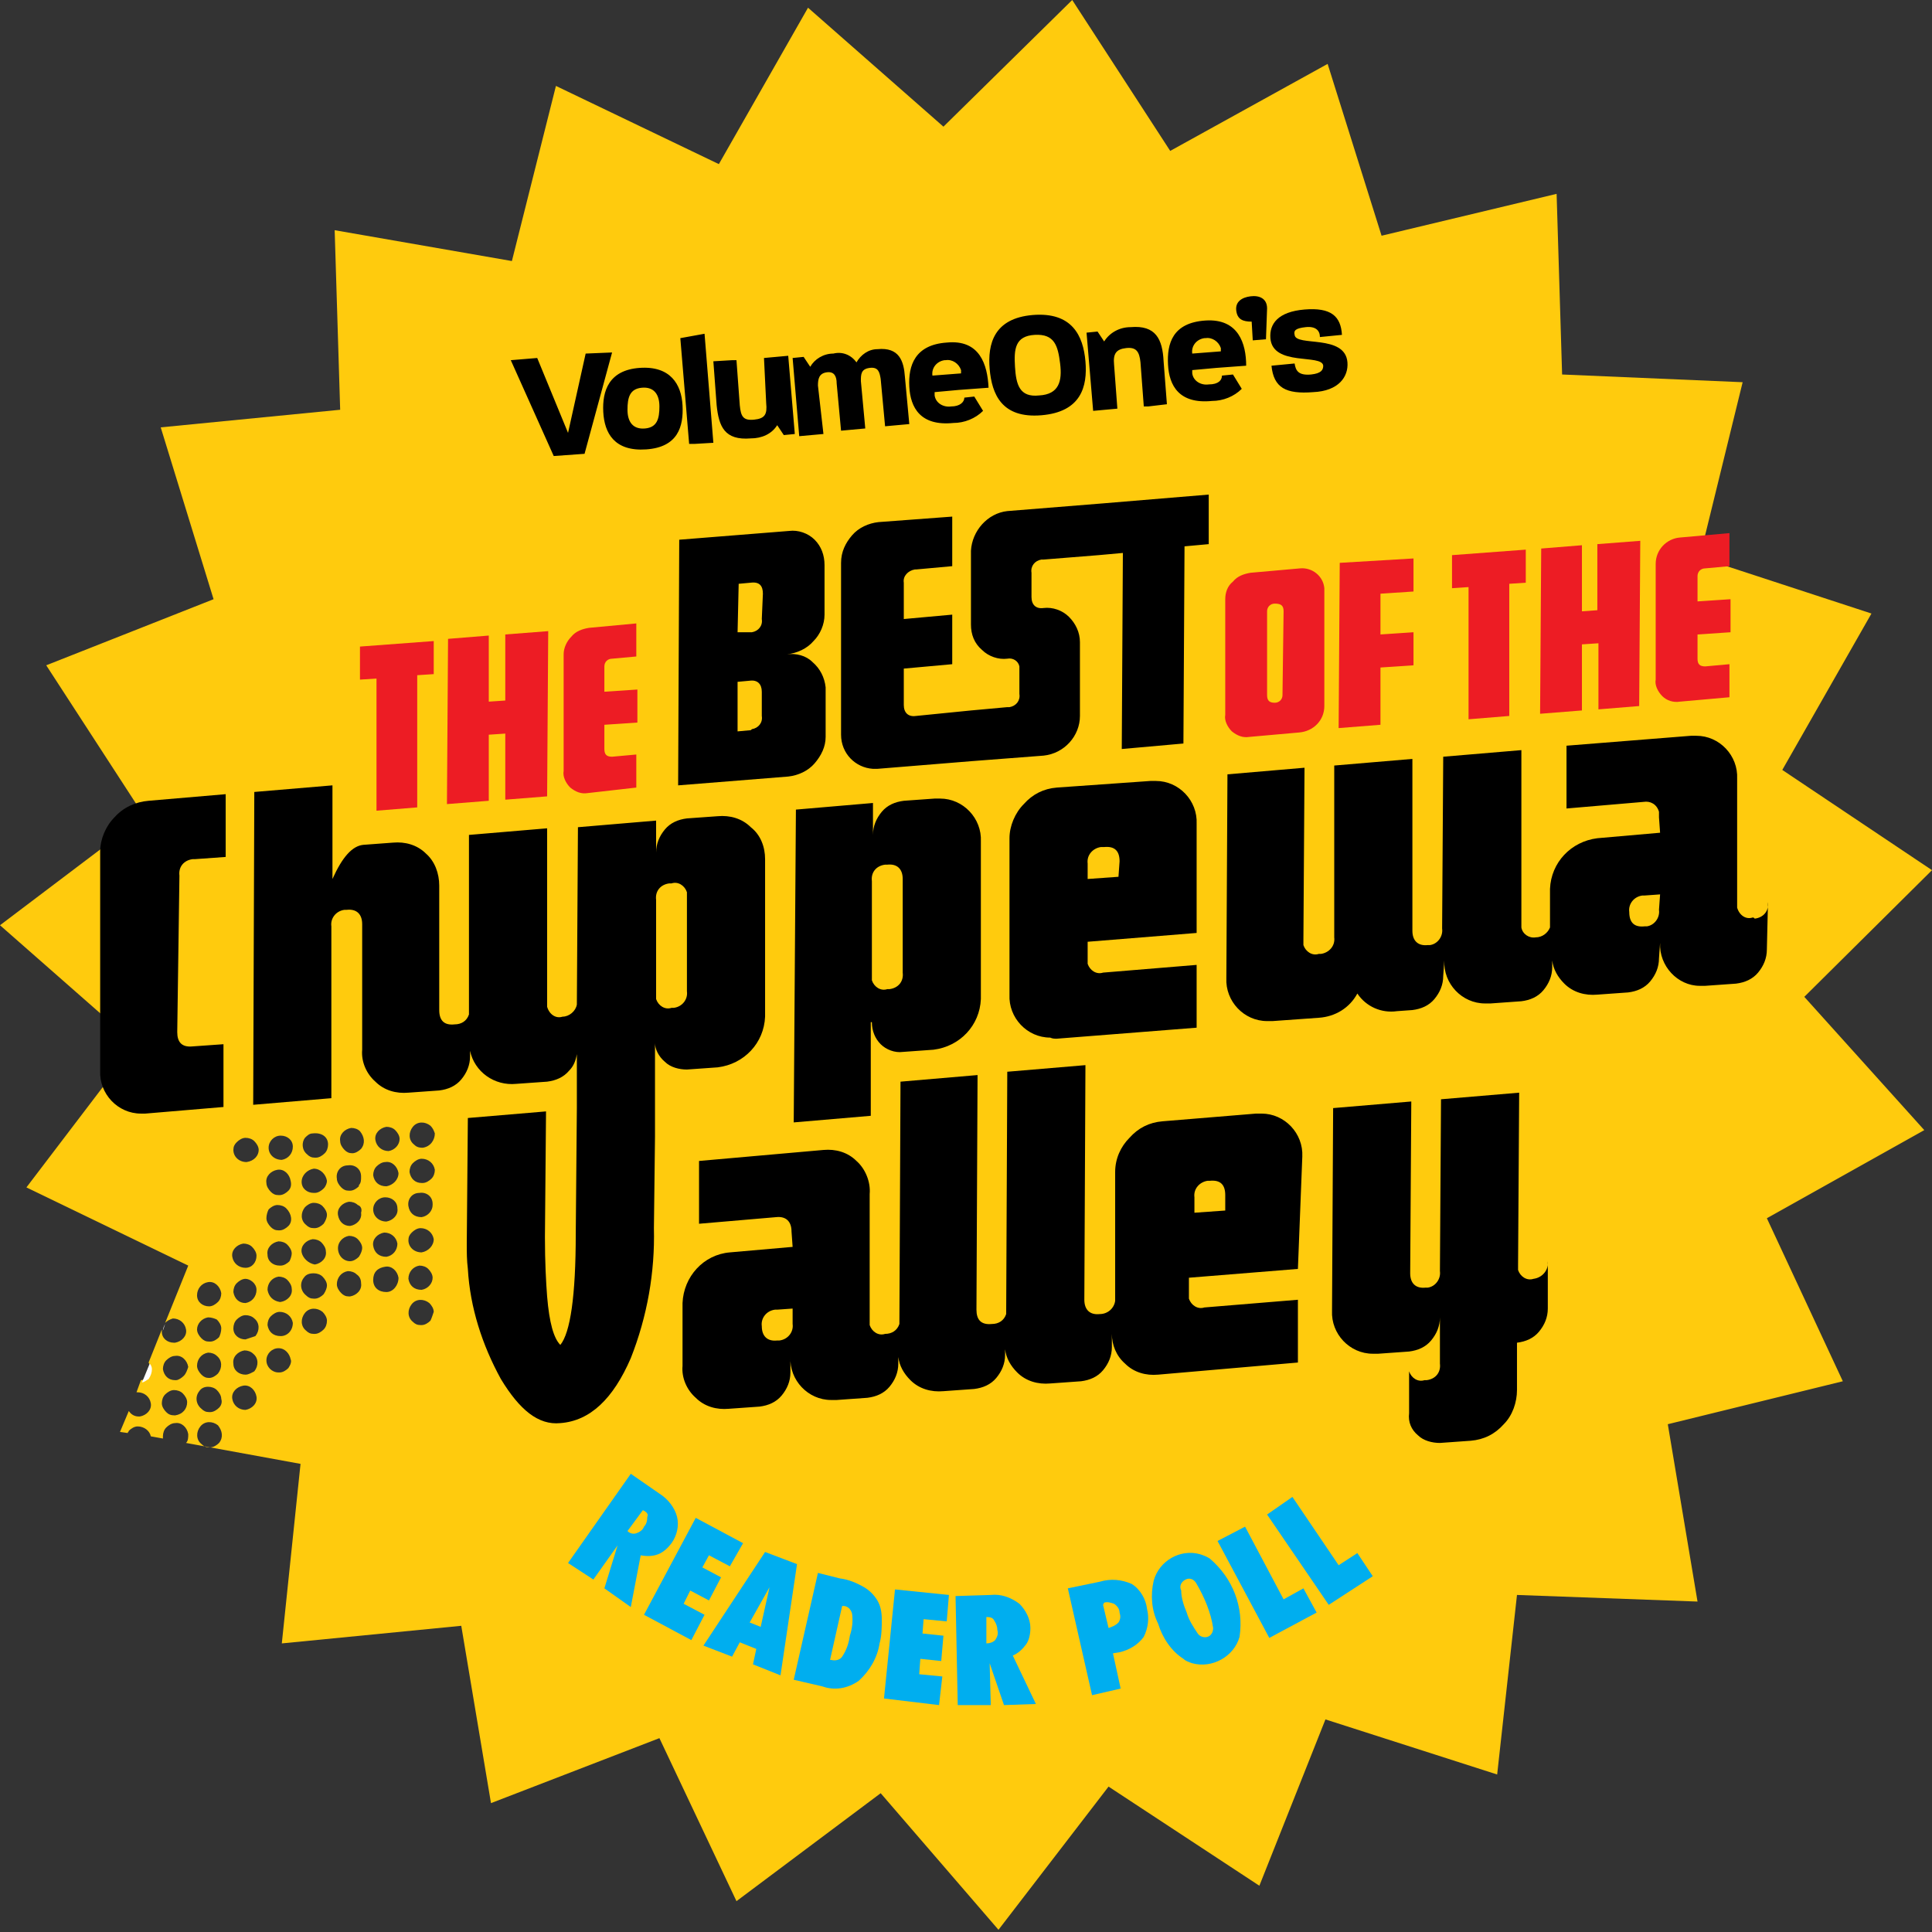 <svg width="112" height="112" viewBox="0 0 112 112" fill="none" xmlns="http://www.w3.org/2000/svg">
<rect x="0" y="0" width="112" height="112" fill="#333333" stroke="none"/>
<g clip-path="url(#clip0_1670_750)">
<path d="M104.597 57.788L112 50.445L103.321 44.634L108.49 35.567L98.534 32.31L101.023 22.157L90.557 21.71L90.238 11.238L80.091 13.665L76.964 3.704L67.838 8.748L62.158 0L54.692 7.343L46.842 0.447L41.673 9.514L32.228 4.981L29.675 15.133L19.401 13.345L19.72 23.754L9.317 24.775L12.381 34.737L2.68 38.568L8.36 47.316L0 53.637L7.85 60.534L1.532 68.835L10.913 73.368L9.573 76.689C9.7 76.561 9.828 76.497 10.019 76.433C10.402 76.433 10.721 76.689 10.785 77.072C10.849 77.455 10.53 77.774 10.147 77.838H10.083C9.7 77.838 9.381 77.583 9.381 77.2C9.381 77.136 9.381 77.136 9.381 77.072L8.615 78.987C8.679 79.115 8.743 79.179 8.743 79.307C8.743 79.498 8.679 79.69 8.552 79.818C8.424 79.945 8.296 80.009 8.169 80.009L7.913 80.712H7.977C8.36 80.712 8.679 80.967 8.743 81.35C8.807 81.733 8.488 82.052 8.105 82.116H8.041C7.786 82.116 7.594 81.989 7.467 81.797L6.956 83.01L7.403 83.074C7.403 83.01 7.467 83.01 7.467 82.946C7.594 82.819 7.786 82.691 7.977 82.691C8.36 82.691 8.679 82.946 8.743 83.266L9.445 83.393C9.445 83.329 9.445 83.329 9.445 83.266C9.445 83.074 9.509 82.883 9.636 82.755C9.764 82.627 9.956 82.499 10.147 82.499C10.53 82.436 10.849 82.755 10.913 83.138C10.913 83.329 10.913 83.521 10.785 83.649L17.422 84.862L16.337 95.27L26.74 94.249L28.463 104.529L38.227 100.762L42.694 110.212L51.054 103.954L57.883 111.872L64.264 103.571L73.007 109.318L76.837 99.676L86.792 102.869L87.941 92.461L98.407 92.844L96.684 82.563L106.831 80.073L102.427 70.623L111.553 65.514L104.597 57.788ZM10.147 82.052C9.892 82.052 9.764 81.989 9.636 81.861C9.509 81.733 9.381 81.542 9.381 81.35C9.381 81.159 9.445 80.967 9.573 80.839C9.7 80.712 9.892 80.584 10.083 80.584C10.275 80.584 10.466 80.648 10.594 80.775C10.721 80.903 10.849 81.095 10.849 81.286C10.849 81.669 10.594 81.989 10.147 82.052C10.211 82.052 10.211 82.052 10.147 82.052ZM10.658 79.754C10.53 79.881 10.338 80.009 10.211 80.009H10.147C9.764 80.009 9.509 79.754 9.445 79.371C9.445 79.179 9.509 78.987 9.636 78.86C9.764 78.732 9.956 78.604 10.147 78.604C10.53 78.54 10.849 78.86 10.913 79.243C10.849 79.434 10.785 79.626 10.658 79.754ZM12.062 74.326C12.444 74.262 12.764 74.582 12.827 74.965C12.827 75.156 12.764 75.348 12.636 75.475C12.508 75.603 12.317 75.731 12.125 75.731C11.742 75.731 11.423 75.475 11.423 75.092C11.423 74.709 11.679 74.39 12.062 74.326ZM12.062 76.369C12.253 76.369 12.444 76.433 12.572 76.497C12.7 76.625 12.827 76.816 12.827 77.008C12.827 77.2 12.764 77.391 12.7 77.519C12.572 77.647 12.381 77.774 12.189 77.774H12.125C11.934 77.774 11.806 77.71 11.679 77.583C11.551 77.455 11.423 77.263 11.423 77.072C11.423 76.753 11.679 76.433 12.062 76.369ZM12.062 78.413C12.253 78.413 12.444 78.477 12.572 78.604C12.891 78.86 12.891 79.307 12.636 79.626C12.508 79.754 12.317 79.881 12.125 79.881C11.934 79.881 11.806 79.818 11.679 79.69C11.551 79.562 11.423 79.371 11.423 79.179C11.423 78.796 11.679 78.477 12.062 78.413ZM12.7 83.649C12.572 83.776 12.381 83.904 12.189 83.904H12.125C11.934 83.904 11.806 83.84 11.679 83.713C11.36 83.457 11.36 83.01 11.615 82.691C11.87 82.372 12.317 82.372 12.636 82.627C12.891 82.946 12.955 83.329 12.7 83.649ZM12.7 81.606C12.572 81.733 12.381 81.861 12.189 81.861H12.125C11.934 81.861 11.806 81.797 11.679 81.669C11.36 81.414 11.296 80.967 11.551 80.648C11.679 80.456 11.87 80.392 12.062 80.392C12.253 80.392 12.444 80.456 12.572 80.584C12.7 80.712 12.827 80.903 12.827 81.095C12.891 81.286 12.827 81.478 12.7 81.606ZM14.231 81.733C13.848 81.733 13.529 81.478 13.466 81.095C13.402 80.712 13.721 80.392 14.104 80.328C14.487 80.264 14.806 80.584 14.87 80.967C14.933 81.35 14.614 81.669 14.231 81.733ZM14.231 79.69C13.848 79.69 13.529 79.434 13.529 79.051C13.466 78.668 13.785 78.349 14.168 78.285C14.359 78.285 14.55 78.349 14.678 78.477C14.997 78.732 14.997 79.179 14.742 79.498C14.614 79.562 14.423 79.69 14.231 79.69ZM14.231 77.647C13.848 77.647 13.529 77.391 13.529 77.008C13.529 76.816 13.593 76.625 13.721 76.497C13.848 76.369 14.04 76.242 14.231 76.242C14.423 76.242 14.614 76.306 14.742 76.433C15.061 76.689 15.061 77.136 14.806 77.455C14.614 77.519 14.423 77.583 14.231 77.647ZM14.87 74.773C14.87 75.156 14.614 75.475 14.231 75.539C13.848 75.539 13.593 75.284 13.529 74.901C13.529 74.709 13.593 74.518 13.721 74.39C13.848 74.262 14.04 74.135 14.231 74.135C14.487 74.135 14.87 74.39 14.87 74.773ZM14.231 73.496C13.848 73.496 13.529 73.241 13.466 72.858C13.402 72.474 13.721 72.155 14.104 72.091C14.295 72.091 14.487 72.155 14.614 72.283C14.742 72.41 14.87 72.602 14.87 72.794C14.87 73.177 14.614 73.496 14.231 73.496ZM14.295 67.366C13.848 67.366 13.529 67.047 13.529 66.664C13.529 66.472 13.593 66.344 13.721 66.217C13.848 66.089 14.04 65.961 14.231 65.961C14.423 65.961 14.614 66.025 14.742 66.153C14.87 66.281 14.997 66.472 14.997 66.664C14.997 66.983 14.742 67.302 14.295 67.366ZM16.72 79.307C16.593 79.434 16.401 79.562 16.21 79.562H16.146C15.763 79.562 15.444 79.243 15.444 78.86C15.444 78.477 15.763 78.157 16.146 78.157C16.529 78.157 16.784 78.477 16.848 78.796C16.912 78.924 16.848 79.115 16.72 79.307ZM16.273 77.455C15.827 77.455 15.572 77.2 15.508 76.816C15.508 76.625 15.572 76.433 15.699 76.306C15.827 76.178 16.018 76.05 16.21 76.05C16.593 76.05 16.912 76.306 16.976 76.689C16.976 77.136 16.656 77.455 16.273 77.455ZM15.508 74.773C15.508 74.39 15.763 74.071 16.146 74.007C16.337 74.007 16.529 74.071 16.656 74.198C16.784 74.326 16.912 74.518 16.912 74.709C16.976 75.092 16.656 75.412 16.273 75.475H16.21C15.827 75.412 15.572 75.156 15.508 74.773ZM16.784 73.113C16.656 73.241 16.465 73.368 16.273 73.368H16.21C15.827 73.368 15.508 73.113 15.508 72.73C15.444 72.347 15.763 72.027 16.146 71.963C16.337 71.963 16.529 72.027 16.656 72.155C16.784 72.283 16.912 72.474 16.912 72.666C16.912 72.794 16.848 72.985 16.784 73.113ZM16.72 71.07C16.593 71.197 16.401 71.325 16.21 71.325H16.146C15.954 71.325 15.827 71.261 15.699 71.133C15.572 71.006 15.444 70.814 15.444 70.623C15.444 70.431 15.508 70.24 15.572 70.112C15.699 69.984 15.891 69.856 16.082 69.856C16.273 69.856 16.465 69.92 16.593 70.048C16.912 70.367 16.976 70.814 16.72 71.07ZM16.72 69.026C16.593 69.154 16.401 69.282 16.21 69.282H16.146C15.954 69.282 15.827 69.218 15.699 69.09C15.572 68.962 15.444 68.771 15.444 68.579C15.38 68.196 15.699 67.877 16.082 67.813C16.465 67.749 16.784 68.068 16.848 68.451C16.912 68.707 16.848 68.898 16.72 69.026ZM16.337 67.238C15.891 67.238 15.572 66.919 15.572 66.536C15.572 66.153 15.891 65.834 16.273 65.834C16.656 65.834 16.976 66.089 16.976 66.472C16.976 66.855 16.72 67.174 16.337 67.238ZM18.762 77.072C18.635 77.2 18.443 77.327 18.252 77.327H18.188C17.997 77.327 17.869 77.263 17.741 77.136C17.422 76.88 17.422 76.433 17.677 76.114C17.933 75.795 18.38 75.795 18.699 76.05C18.826 76.178 18.954 76.369 18.954 76.561C18.954 76.753 18.89 76.944 18.762 77.072ZM18.762 75.028C18.635 75.156 18.443 75.284 18.252 75.284H18.188C17.997 75.284 17.869 75.22 17.741 75.092C17.422 74.837 17.358 74.39 17.614 74.071C17.741 73.879 17.933 73.815 18.188 73.815C18.38 73.815 18.571 73.879 18.699 74.007C18.826 74.135 18.954 74.326 18.954 74.518C18.954 74.645 18.89 74.837 18.762 75.028ZM17.486 72.602C17.422 72.219 17.741 71.9 18.124 71.836C18.316 71.836 18.507 71.9 18.635 72.027C18.762 72.155 18.89 72.347 18.89 72.538C18.954 72.921 18.635 73.241 18.252 73.305C17.869 73.241 17.55 72.921 17.486 72.602ZM18.762 70.942C18.635 71.07 18.443 71.197 18.252 71.197H18.188C17.997 71.197 17.869 71.133 17.741 71.006C17.422 70.75 17.422 70.303 17.677 69.984C17.805 69.856 17.997 69.729 18.188 69.729C18.38 69.729 18.571 69.793 18.699 69.92C18.826 70.048 18.954 70.24 18.954 70.431C18.954 70.559 18.89 70.75 18.762 70.942ZM18.762 68.898C18.635 69.026 18.443 69.154 18.252 69.154H18.188C17.805 69.154 17.486 68.898 17.486 68.515C17.486 68.132 17.805 67.813 18.188 67.749C18.571 67.749 18.89 68.068 18.954 68.451C18.954 68.579 18.89 68.771 18.762 68.898ZM19.018 66.344C19.018 66.536 18.954 66.728 18.826 66.855C18.699 66.983 18.507 67.111 18.316 67.111H18.252C18.06 67.111 17.933 67.047 17.805 66.919C17.486 66.664 17.486 66.217 17.677 65.961C17.805 65.834 17.933 65.706 18.124 65.706C18.635 65.642 19.018 65.897 19.018 66.344ZM20.932 74.39C20.996 74.773 20.677 75.092 20.294 75.156H20.23C20.039 75.156 19.911 75.092 19.784 74.965C19.656 74.837 19.528 74.645 19.528 74.454C19.528 74.071 19.784 73.751 20.166 73.688C20.358 73.688 20.549 73.751 20.677 73.879C20.868 74.007 20.932 74.198 20.932 74.39ZM20.805 72.858C20.677 72.985 20.485 73.113 20.294 73.113C19.911 73.113 19.592 72.794 19.592 72.347C19.592 72.027 19.847 71.708 20.23 71.644C20.422 71.644 20.613 71.708 20.741 71.836C20.868 71.963 20.996 72.155 20.996 72.347C20.996 72.474 20.932 72.666 20.805 72.858ZM20.932 70.303C20.996 70.686 20.677 71.006 20.294 71.07C19.911 71.07 19.656 70.814 19.592 70.431C19.528 70.048 19.847 69.729 20.23 69.665C20.422 69.665 20.613 69.729 20.741 69.856C20.932 69.92 20.996 70.112 20.932 70.303ZM20.805 68.771C20.677 68.898 20.485 69.026 20.294 69.026H20.23C20.039 69.026 19.911 68.962 19.784 68.835C19.656 68.707 19.528 68.515 19.528 68.324C19.464 67.941 19.72 67.558 20.166 67.558C20.549 67.494 20.932 67.749 20.932 68.196V68.26C20.932 68.388 20.932 68.579 20.805 68.707V68.771ZM20.932 66.6C20.805 66.728 20.613 66.855 20.422 66.855C20.23 66.855 20.103 66.791 19.975 66.664C19.847 66.536 19.72 66.344 19.72 66.153C19.656 65.77 19.975 65.45 20.358 65.387C20.549 65.387 20.741 65.45 20.868 65.578C21.124 65.897 21.188 66.281 20.932 66.6ZM22.4 74.901C21.953 74.901 21.634 74.645 21.634 74.198C21.634 73.751 21.89 73.496 22.336 73.432C22.719 73.368 23.038 73.688 23.102 74.071C23.102 74.518 22.783 74.901 22.4 74.901ZM22.4 72.858C21.953 72.858 21.698 72.602 21.634 72.219C21.57 71.836 21.89 71.516 22.272 71.453C22.655 71.453 22.974 71.708 23.038 72.091C23.038 72.474 22.783 72.794 22.4 72.858ZM22.4 70.814C21.953 70.814 21.634 70.495 21.634 70.112C21.634 69.729 21.953 69.409 22.336 69.409C22.719 69.409 23.038 69.665 23.038 70.048C23.102 70.431 22.783 70.75 22.4 70.814ZM22.4 68.771C21.953 68.771 21.698 68.515 21.634 68.132C21.634 67.941 21.698 67.749 21.826 67.621C21.953 67.494 22.145 67.366 22.336 67.366C22.719 67.302 23.038 67.621 23.102 68.005C23.102 68.388 22.783 68.707 22.4 68.771ZM22.528 66.728C22.145 66.728 21.826 66.472 21.762 66.089C21.698 65.706 22.017 65.387 22.4 65.323C22.591 65.323 22.783 65.386 22.91 65.514C23.038 65.642 23.166 65.834 23.166 66.025C23.166 66.344 22.91 66.664 22.528 66.728ZM24.953 76.561C24.825 76.689 24.634 76.816 24.442 76.816H24.378C24.187 76.816 24.059 76.753 23.932 76.625C23.613 76.369 23.613 75.922 23.868 75.603C24.123 75.284 24.57 75.284 24.889 75.539C25.017 75.667 25.144 75.859 25.144 76.05C25.08 76.242 25.017 76.433 24.953 76.561ZM24.442 74.773C23.995 74.773 23.74 74.518 23.676 74.135C23.676 73.751 23.932 73.432 24.314 73.368C24.506 73.368 24.697 73.432 24.825 73.56C24.953 73.688 25.08 73.879 25.08 74.071C25.08 74.39 24.825 74.709 24.442 74.773ZM24.442 72.602C23.995 72.602 23.676 72.283 23.676 71.9C23.676 71.708 23.74 71.58 23.868 71.453C23.995 71.325 24.187 71.197 24.378 71.197C24.761 71.197 25.08 71.453 25.144 71.836C25.144 72.219 24.825 72.538 24.442 72.602ZM24.442 70.559C23.995 70.559 23.74 70.303 23.676 69.92C23.613 69.537 23.868 69.154 24.314 69.154C24.697 69.09 25.08 69.346 25.08 69.793V69.856C25.08 70.176 24.825 70.495 24.442 70.559ZM25.017 68.324C24.889 68.451 24.697 68.579 24.506 68.579H24.442C24.059 68.579 23.804 68.324 23.74 67.941C23.74 67.749 23.804 67.558 23.932 67.43C24.059 67.302 24.251 67.174 24.442 67.174C24.825 67.174 25.144 67.43 25.208 67.813C25.208 68.005 25.144 68.196 25.017 68.324ZM24.506 66.536C24.251 66.536 24.123 66.472 23.995 66.344C23.676 66.089 23.676 65.642 23.932 65.323C24.187 65.003 24.634 65.003 24.953 65.259C25.08 65.386 25.144 65.514 25.208 65.706C25.208 66.089 24.953 66.472 24.506 66.536C24.57 66.536 24.57 66.536 24.506 66.536Z" fill="#FFCB0D"/>
<path d="M9.573 76.753C9.509 76.88 9.445 77.008 9.445 77.136L9.573 76.753Z" fill="white"/>
<path d="M8.807 79.371C8.807 79.243 8.743 79.115 8.679 79.051L8.232 80.137C8.36 80.137 8.488 80.009 8.615 79.945C8.743 79.754 8.807 79.562 8.807 79.371Z" fill="white"/>
<path d="M47.097 38.376C46.715 37.993 46.14 37.865 45.63 37.929C46.204 37.865 46.778 37.61 47.161 37.163C47.544 36.78 47.799 36.205 47.799 35.631V32.757C47.799 32.182 47.608 31.672 47.225 31.288C46.842 30.905 46.268 30.714 45.757 30.778L39.376 31.288L39.312 45.528L45.693 45.017C46.268 44.953 46.842 44.698 47.225 44.251C47.608 43.804 47.863 43.293 47.863 42.718V39.845C47.799 39.27 47.544 38.759 47.097 38.376ZM42.822 33.843L43.524 33.779C44.034 33.715 44.226 33.97 44.226 34.417L44.162 35.886C44.226 36.269 43.97 36.588 43.587 36.652C43.524 36.652 43.524 36.652 43.46 36.652H42.758L42.822 33.843ZM43.46 42.335L42.758 42.399V39.526L43.46 39.462C43.907 39.398 44.162 39.653 44.162 40.1V41.505C44.226 41.888 43.97 42.208 43.587 42.271C43.524 42.335 43.524 42.335 43.46 42.335ZM70.072 31.544V28.671L63.945 29.181L58.393 29.628C57.244 29.756 56.351 30.778 56.287 31.927V36.205C56.287 36.78 56.479 37.291 56.925 37.674C57.308 38.057 57.883 38.249 58.393 38.185C58.712 38.121 59.031 38.312 59.095 38.632C59.095 38.696 59.095 38.759 59.095 38.823V40.228C59.159 40.611 58.904 40.93 58.521 40.994C58.457 40.994 58.457 40.994 58.393 40.994L56.287 41.186L53.096 41.505C52.65 41.569 52.394 41.314 52.394 40.867V38.759L55.202 38.504V35.631L52.394 35.886V33.779C52.33 33.396 52.65 33.076 53.032 33.013H53.096L55.202 32.821V29.948L50.926 30.267C50.352 30.331 49.778 30.586 49.395 31.033C49.012 31.48 48.757 31.991 48.757 32.629V42.591C48.757 43.676 49.586 44.506 50.607 44.57C50.671 44.57 50.799 44.57 50.863 44.57L56.351 44.123L60.499 43.804C61.712 43.676 62.605 42.654 62.605 41.505V37.227C62.605 36.652 62.35 36.141 61.967 35.758C61.584 35.375 61.01 35.184 60.499 35.247C60.052 35.311 59.797 35.056 59.797 34.609V33.204C59.733 32.821 59.989 32.502 60.371 32.438C60.435 32.438 60.435 32.438 60.499 32.438L63.69 32.182L65.094 32.055L65.03 43.421L68.604 43.102L68.668 31.672L70.072 31.544Z" fill="black"/>
<path d="M76.773 34.226V40.93C76.773 41.761 76.135 42.399 75.305 42.463L72.433 42.718C72.05 42.782 71.731 42.654 71.412 42.399C71.157 42.144 70.965 41.761 71.029 41.441V34.737C71.029 34.353 71.157 33.97 71.476 33.715C71.731 33.396 72.114 33.268 72.497 33.204L75.369 32.949C76.071 32.885 76.709 33.396 76.773 34.098C76.773 34.162 76.773 34.226 76.773 34.226ZM74.411 35.439C74.411 35.12 74.284 34.992 73.901 34.992C73.646 34.992 73.454 35.184 73.454 35.439V35.503V40.292C73.454 40.611 73.582 40.739 73.901 40.739C74.156 40.739 74.348 40.547 74.348 40.292V40.228L74.411 35.439Z" fill="#ED1C24"/>
<path d="M81.942 32.374V34.29L80.027 34.417V36.78L81.942 36.652V38.568L80.027 38.696V42.016L77.602 42.208L77.666 32.629L81.942 32.374Z" fill="#ED1C24"/>
<path d="M88.451 31.863V33.779L87.494 33.843V41.505L85.133 41.697V34.034L84.175 34.098V32.182L88.451 31.863Z" fill="#ED1C24"/>
<path d="M95.088 31.352L95.025 40.93L92.663 41.122V37.291L91.706 37.355V41.186L89.281 41.377L89.345 31.799L91.706 31.608V35.439L92.6 35.375V31.544L95.088 31.352Z" fill="#ED1C24"/>
<path d="M100.258 30.905V32.821L98.854 32.949C98.598 32.949 98.407 33.14 98.407 33.396V33.459V34.864L100.321 34.737V36.652L98.407 36.78V38.185C98.407 38.504 98.535 38.632 98.854 38.632L100.258 38.504V40.42L97.386 40.675C97.003 40.739 96.62 40.611 96.365 40.356C96.109 40.1 95.918 39.717 95.982 39.398V32.693C95.982 31.863 96.62 31.225 97.386 31.161L100.258 30.905Z" fill="#ED1C24"/>
<path d="M25.144 37.163V39.079L24.187 39.142V46.805L21.826 46.997V39.334L20.868 39.398V37.482L25.144 37.163Z" fill="#ED1C24"/>
<path d="M31.781 36.588L31.717 46.166L29.292 46.358V42.527L28.335 42.591V46.422L25.91 46.614L25.974 37.035L28.335 36.844V40.675L29.292 40.611V36.78L31.781 36.588Z" fill="#ED1C24"/>
<path d="M36.887 36.141V38.057L35.483 38.185C35.227 38.185 35.036 38.376 35.036 38.632V38.696V40.1L36.95 39.973V41.888L35.036 42.016V43.421C35.036 43.74 35.164 43.868 35.483 43.868L36.887 43.74V45.656L34.079 45.975C33.696 46.039 33.377 45.911 33.058 45.656C32.802 45.4 32.611 45.017 32.675 44.698V37.929C32.675 37.546 32.866 37.163 33.121 36.908C33.377 36.588 33.76 36.461 34.142 36.397L36.887 36.141Z" fill="#ED1C24"/>
<path d="M6.637 47.38C6.126 47.891 5.807 48.657 5.807 49.359V62.066C5.744 63.407 6.828 64.556 8.169 64.556C8.232 64.556 8.36 64.556 8.424 64.556L12.955 64.173V60.534L11.168 60.661C10.53 60.725 10.275 60.406 10.275 59.831L10.402 50.764C10.338 50.253 10.658 49.87 11.168 49.806C11.232 49.806 11.232 49.806 11.296 49.806L13.083 49.678V46.039L8.615 46.422C7.85 46.486 7.148 46.805 6.637 47.38Z" fill="black"/>
<path d="M38.546 61.555C38.865 61.875 39.376 62.002 39.822 62.002L41.609 61.875C43.141 61.683 44.289 60.47 44.353 58.937V49.806C44.353 49.104 44.098 48.401 43.524 47.954C43.013 47.444 42.311 47.252 41.609 47.316L39.822 47.444C39.312 47.507 38.865 47.699 38.546 48.082C38.227 48.465 38.035 48.912 38.035 49.423V47.571L33.504 47.954L33.441 58.235C33.377 58.618 32.994 58.937 32.611 58.937C32.228 59.065 31.845 58.81 31.717 58.363C31.717 58.299 31.717 58.171 31.717 58.043V48.018L27.186 48.401V58.81C27.059 59.193 26.74 59.384 26.357 59.384C25.782 59.448 25.463 59.193 25.463 58.554V51.339C25.463 50.636 25.208 49.934 24.698 49.487C24.187 48.976 23.485 48.785 22.783 48.848L21.06 48.976C20.422 49.04 19.847 49.678 19.273 50.956V45.528L14.742 45.911L14.678 64.046L19.209 63.663V53.701C19.145 53.254 19.464 52.807 19.975 52.743C20.039 52.743 20.039 52.743 20.103 52.743C20.677 52.68 20.996 52.999 20.996 53.574V60.853C20.932 61.555 21.251 62.258 21.762 62.705C22.272 63.215 22.974 63.407 23.676 63.343L25.463 63.215C25.974 63.152 26.421 62.96 26.74 62.577C27.059 62.194 27.25 61.747 27.25 61.236V60.917C27.506 62.13 28.654 62.96 29.93 62.832L31.717 62.705C32.228 62.641 32.675 62.449 32.994 62.066C33.249 61.811 33.377 61.491 33.441 61.108V64.237L33.377 71.516C33.377 75.156 33.058 77.263 32.483 77.966C32.1 77.583 31.845 76.689 31.717 75.156C31.654 74.326 31.59 73.177 31.59 71.708L31.654 64.429L27.122 64.812L27.059 72.091C27.059 72.602 27.059 73.049 27.122 73.56C27.25 75.795 27.952 77.966 29.037 79.945C30.122 81.733 31.207 82.627 32.483 82.499C34.206 82.372 35.547 81.095 36.568 78.732C37.525 76.306 37.971 73.751 37.908 71.197L37.971 65.897V63.982V60.47C37.971 60.789 38.163 61.236 38.546 61.555ZM38.035 52.169C37.971 51.658 38.291 51.275 38.801 51.211C38.865 51.211 38.865 51.211 38.929 51.211C39.312 51.083 39.695 51.339 39.822 51.722C39.822 51.849 39.822 51.913 39.822 52.041V57.469C39.886 57.916 39.567 58.363 39.056 58.426C38.993 58.426 38.929 58.426 38.929 58.426C38.546 58.554 38.163 58.299 38.035 57.916C38.035 57.788 38.035 57.724 38.035 57.596V52.169Z" fill="black"/>
<path d="M50.544 59.257C50.544 59.767 50.735 60.214 51.054 60.534C51.373 60.853 51.884 61.044 52.331 60.981L54.117 60.853C55.649 60.661 56.798 59.448 56.862 57.916V48.785C56.925 47.444 55.84 46.294 54.5 46.294C54.373 46.294 54.309 46.294 54.181 46.294L52.394 46.422C51.884 46.486 51.437 46.677 51.118 47.06C50.799 47.444 50.607 47.891 50.607 48.401V46.55L46.14 46.933L46.013 65.067L50.48 64.684V59.257H50.544ZM50.544 51.083C50.48 50.572 50.799 50.189 51.309 50.125C51.373 50.125 51.373 50.125 51.437 50.125C52.011 50.062 52.331 50.381 52.331 50.956V56.383C52.394 56.894 52.075 57.277 51.565 57.341C51.501 57.341 51.501 57.341 51.437 57.341C51.054 57.469 50.671 57.213 50.544 56.83C50.544 56.702 50.544 56.639 50.544 56.511V51.083Z" fill="black"/>
<path d="M61.265 60.214L69.37 59.576V55.936L63.945 56.383C63.562 56.511 63.179 56.255 63.052 55.872C63.052 55.745 63.052 55.681 63.052 55.553V54.595L69.37 54.084V47.763C69.434 46.422 68.349 45.273 67.008 45.273C66.881 45.273 66.753 45.273 66.689 45.273L61.265 45.656C60.499 45.719 59.861 46.039 59.35 46.614C58.84 47.124 58.521 47.891 58.521 48.593V57.66C58.457 59.001 59.542 60.151 60.882 60.151C61.01 60.214 61.137 60.214 61.265 60.214ZM64.009 49.104C64.647 49.04 64.903 49.359 64.903 49.934L64.839 50.828L63.052 50.956V50.062C62.988 49.551 63.371 49.168 63.818 49.104C63.945 49.104 63.945 49.104 64.009 49.104Z" fill="black"/>
<path d="M101.598 53.19C101.215 53.318 100.832 53.063 100.704 52.616C100.704 52.552 100.704 52.424 100.704 52.297V45.145C100.768 43.804 99.683 42.654 98.343 42.654C98.215 42.654 98.152 42.654 98.024 42.654L90.812 43.229V46.869L95.28 46.486C95.663 46.422 96.046 46.614 96.173 47.06C96.173 47.124 96.173 47.252 96.173 47.38L96.237 48.274L92.599 48.593C91.068 48.785 89.919 49.998 89.855 51.53V53.765C89.728 54.084 89.409 54.34 89.026 54.34C88.643 54.404 88.26 54.148 88.196 53.765C88.196 53.701 88.196 53.637 88.196 53.574V43.485L83.665 43.868L83.601 53.829C83.665 54.276 83.346 54.723 82.899 54.787C82.835 54.787 82.835 54.787 82.772 54.787C82.197 54.851 81.878 54.531 81.878 53.957V43.995L77.347 44.379V54.34C77.411 54.851 77.028 55.234 76.581 55.298C76.517 55.298 76.517 55.298 76.454 55.298C76.071 55.425 75.688 55.17 75.56 54.787C75.56 54.659 75.56 54.595 75.56 54.468L75.624 44.506L71.157 44.889L71.093 56.702C71.029 58.043 72.114 59.193 73.454 59.193C73.582 59.193 73.646 59.193 73.773 59.193L76.454 59.001C77.411 58.937 78.24 58.426 78.687 57.596C79.198 58.363 80.091 58.746 80.985 58.618L81.878 58.554C82.389 58.49 82.835 58.299 83.154 57.916C83.474 57.532 83.665 57.086 83.665 56.575L83.729 55.681C83.665 57.022 84.75 58.171 86.09 58.171C86.218 58.171 86.281 58.171 86.409 58.171L88.196 58.043C88.707 57.98 89.153 57.788 89.472 57.405C89.791 57.022 89.983 56.575 89.983 56.064V55.681C90.047 56.192 90.302 56.639 90.685 57.022C91.195 57.532 91.897 57.724 92.599 57.66L94.386 57.532C94.897 57.469 95.344 57.277 95.663 56.894C95.982 56.511 96.173 56.064 96.173 55.553L96.237 54.659C96.173 56 97.258 57.149 98.534 57.149C98.662 57.149 98.79 57.149 98.854 57.149L100.64 57.022C101.151 56.958 101.598 56.766 101.917 56.383C102.236 56 102.427 55.553 102.427 55.042L102.491 52.297C102.555 52.807 102.236 53.19 101.725 53.254C101.662 53.19 101.662 53.19 101.598 53.19ZM96.173 52.743C96.237 53.19 95.918 53.637 95.471 53.701C95.407 53.701 95.344 53.701 95.344 53.701C94.769 53.765 94.45 53.51 94.45 52.871C94.386 52.424 94.705 51.977 95.216 51.913C95.28 51.913 95.344 51.913 95.344 51.913L96.237 51.849L96.173 52.743Z" fill="black"/>
<path d="M75.496 67.047C75.56 65.706 74.475 64.556 73.135 64.556C73.007 64.556 72.944 64.556 72.816 64.556L67.391 65.003C66.626 65.067 65.987 65.386 65.477 65.961C64.966 66.472 64.647 67.174 64.647 67.941V75.412C64.584 75.859 64.201 76.178 63.754 76.178C63.179 76.242 62.86 75.922 62.86 75.348L62.924 61.747L58.393 62.13L58.329 76.178C58.202 76.561 57.883 76.753 57.5 76.753C56.861 76.816 56.606 76.497 56.606 75.922L56.67 62.322L52.203 62.705L52.139 76.753C52.011 77.136 51.692 77.327 51.309 77.327C50.926 77.455 50.544 77.2 50.416 76.816C50.416 76.753 50.416 76.625 50.416 76.497V69.218C50.48 68.515 50.161 67.749 49.65 67.302C49.14 66.791 48.438 66.6 47.736 66.664L40.524 67.302V70.942L44.991 70.559C45.566 70.495 45.885 70.814 45.885 71.389L45.949 72.283L42.311 72.602C40.779 72.73 39.631 74.007 39.567 75.539V79.179C39.503 79.881 39.822 80.584 40.333 81.031C40.843 81.542 41.545 81.733 42.247 81.669L44.034 81.542C44.545 81.478 44.991 81.286 45.31 80.903C45.63 80.52 45.821 80.073 45.821 79.562V78.668C45.757 80.009 46.842 81.159 48.182 81.159C48.31 81.159 48.374 81.159 48.501 81.159L50.288 81.031C50.799 80.967 51.246 80.775 51.565 80.392C51.884 80.009 52.075 79.562 52.075 79.051V78.668C52.139 79.179 52.394 79.626 52.777 80.009C53.288 80.52 53.99 80.712 54.692 80.648L56.479 80.52C56.989 80.456 57.436 80.264 57.755 79.881C58.074 79.498 58.266 79.051 58.266 78.54V78.221C58.329 78.732 58.585 79.179 58.968 79.562C59.478 80.073 60.18 80.264 60.882 80.201L62.669 80.073C63.179 80.009 63.626 79.818 63.945 79.434C64.264 79.051 64.456 78.604 64.456 78.094V77.327C64.456 77.966 64.711 78.604 65.222 79.051C65.732 79.562 66.434 79.754 67.136 79.69L75.241 78.987V75.348L69.817 75.795C69.434 75.922 69.051 75.667 68.923 75.284C68.923 75.156 68.923 75.092 68.923 74.965V74.071L75.241 73.56L75.496 67.047ZM45.949 76.753C46.013 77.2 45.693 77.647 45.183 77.71C45.119 77.71 45.119 77.71 45.055 77.71C44.481 77.774 44.162 77.455 44.162 76.88C44.098 76.433 44.417 75.986 44.928 75.922C44.991 75.922 45.055 75.922 45.055 75.922L45.949 75.859V76.753ZM71.029 70.176L69.242 70.303V69.409C69.178 68.898 69.561 68.515 70.008 68.451C70.072 68.451 70.072 68.451 70.136 68.451C70.774 68.388 71.029 68.707 71.029 69.282V70.176Z" fill="black"/>
<path d="M88.898 74.135C88.515 74.262 88.132 74.007 88.004 73.624C88.004 73.496 88.004 73.432 88.004 73.305L88.068 63.343L83.537 63.726L83.474 73.688C83.537 74.135 83.218 74.582 82.772 74.645C82.708 74.645 82.708 74.645 82.644 74.645C82.07 74.709 81.75 74.39 81.75 73.815L81.814 63.854L77.283 64.237L77.219 75.986C77.156 77.327 78.24 78.477 79.581 78.477C79.708 78.477 79.772 78.477 79.9 78.477L81.687 78.349C82.197 78.285 82.644 78.094 82.963 77.71C83.282 77.327 83.474 76.88 83.474 76.369V79.051C83.537 79.562 83.218 79.945 82.708 80.009C82.644 80.009 82.644 80.009 82.58 80.009C82.197 80.137 81.814 79.881 81.687 79.498C81.687 79.371 81.687 79.307 81.687 79.179V81.925C81.623 82.436 81.814 82.883 82.197 83.202C82.516 83.521 83.027 83.649 83.474 83.649L85.26 83.521C86.026 83.457 86.664 83.138 87.175 82.563C87.686 82.052 87.941 81.286 87.941 80.584V77.838C88.451 77.774 88.898 77.583 89.217 77.2C89.536 76.816 89.728 76.369 89.728 75.859V73.113C89.791 73.624 89.409 74.071 88.898 74.135Z" fill="black"/>
<path d="M32.93 90.609L36.568 85.437L38.227 86.586C38.737 86.905 39.12 87.416 39.248 87.927C39.376 88.438 39.248 89.013 38.929 89.46C38.737 89.715 38.482 89.97 38.163 90.098C37.844 90.226 37.461 90.226 37.142 90.162L36.568 93.163L35.036 92.078L35.802 89.587L34.398 91.567L32.93 90.609ZM37.27 87.544L36.376 88.757C36.504 88.885 36.695 88.949 36.887 88.885C37.078 88.821 37.27 88.693 37.333 88.502C37.461 88.374 37.525 88.182 37.525 87.927C37.589 87.799 37.525 87.672 37.27 87.544Z" fill="#00AEEF"/>
<path d="M37.333 93.61L40.333 87.991L43.077 89.46L42.311 90.8L41.099 90.162L40.716 90.864L41.801 91.439L41.099 92.78L40.014 92.205L39.631 92.972L40.843 93.61L40.078 95.079L37.333 93.61Z" fill="#00AEEF"/>
<path d="M40.779 95.398L44.353 89.97L46.204 90.673L45.247 97.122L43.651 96.484L43.843 95.59L42.886 95.206L42.439 96.037L40.779 95.398ZM43.46 94.057L44.098 94.312L44.609 92.014L43.46 94.057Z" fill="#00AEEF"/>
<path d="M47.417 91.184L48.693 91.503C49.203 91.567 49.65 91.758 50.097 92.014C50.416 92.205 50.671 92.461 50.863 92.78C51.054 93.099 51.118 93.482 51.118 93.865C51.118 94.312 51.118 94.823 50.99 95.27C50.863 96.1 50.416 96.867 49.778 97.441C49.14 97.888 48.374 98.016 47.672 97.761L46.013 97.377L47.417 91.184ZM48.821 93.099L48.119 96.228H48.182C48.438 96.292 48.693 96.228 48.821 96.037C49.076 95.653 49.203 95.27 49.267 94.823C49.395 94.44 49.459 93.993 49.395 93.546C49.331 93.291 49.14 93.099 48.884 93.099H48.821Z" fill="#00AEEF"/>
<path d="M51.246 98.463L51.884 92.141L55.011 92.461L54.883 93.993L53.543 93.865L53.479 94.696L54.692 94.823L54.564 96.292L53.352 96.164L53.288 97.058L54.628 97.186L54.437 98.846L51.246 98.463Z" fill="#00AEEF"/>
<path d="M55.521 98.846L55.394 92.525L57.436 92.461C58.01 92.397 58.585 92.588 59.095 92.972C59.478 93.355 59.733 93.865 59.733 94.376C59.733 94.696 59.669 95.079 59.478 95.334C59.287 95.59 59.031 95.845 58.712 95.973L60.052 98.782L58.202 98.846L57.372 96.42L57.436 98.846H55.521ZM57.181 93.738V95.27C57.372 95.27 57.563 95.206 57.691 95.079C57.819 94.887 57.883 94.696 57.819 94.504C57.819 94.312 57.755 94.121 57.627 93.929C57.563 93.802 57.436 93.738 57.181 93.738Z" fill="#00AEEF"/>
<path d="M63.307 98.271L61.903 92.078L63.754 91.694C64.392 91.503 65.03 91.567 65.605 91.822C66.115 92.141 66.434 92.716 66.498 93.291C66.626 93.802 66.562 94.376 66.306 94.887C65.987 95.334 65.477 95.653 64.903 95.781L64.52 95.845L64.966 97.888L63.307 98.271ZM63.945 93.035L64.264 94.376C64.456 94.312 64.647 94.249 64.839 94.057C64.966 93.865 64.966 93.674 64.903 93.482C64.903 93.291 64.775 93.099 64.583 92.972C64.392 92.908 64.201 92.844 64.009 92.908L63.945 93.035Z" fill="#00AEEF"/>
<path d="M67.136 94.121C66.753 93.355 66.689 92.461 66.881 91.631C67.2 90.481 68.412 89.779 69.561 90.098C69.753 90.162 69.944 90.226 70.136 90.353C71.476 91.503 72.114 93.163 71.859 94.887C71.54 96.037 70.263 96.739 69.115 96.42C68.923 96.356 68.732 96.292 68.604 96.164C67.902 95.717 67.391 94.951 67.136 94.121ZM68.795 93.482C68.923 93.929 69.178 94.312 69.434 94.696C69.561 94.887 69.817 94.951 70.008 94.887C70.199 94.823 70.327 94.632 70.327 94.376C70.199 93.482 69.817 92.588 69.37 91.822C69.242 91.567 68.987 91.439 68.732 91.567C68.476 91.694 68.349 91.95 68.476 92.205C68.476 92.588 68.604 93.035 68.795 93.482Z" fill="#00AEEF"/>
<path d="M73.582 94.951L70.582 89.332L72.178 88.502L74.411 92.716L75.56 92.078L76.326 93.482L73.582 94.951Z" fill="#00AEEF"/>
<path d="M77.028 93.035L73.454 87.799L74.922 86.778L77.602 90.737L78.687 90.034L79.581 91.375L77.028 93.035Z" fill="#00AEEF"/>
<path d="M44.417 23.371C44.481 24.009 44.353 24.265 43.715 24.328C43.077 24.392 42.949 24.137 42.886 23.498L42.694 20.88H42.439L41.354 20.944L41.545 23.498C41.673 24.712 41.992 25.542 43.524 25.414C44.162 25.414 44.736 25.159 45.055 24.648L45.438 25.222L46.076 25.159L45.694 20.625L44.289 20.753L44.417 23.371ZM39.95 25.733H40.269L41.354 25.669L40.843 19.348L39.439 19.603L39.95 25.733ZM33.951 20.497L32.93 25.095L31.143 20.753L29.611 20.88L32.1 26.436L33.887 26.308L35.483 20.433L33.951 20.497ZM37.078 21.327C35.291 21.455 34.908 22.668 34.972 23.881C35.036 25.095 35.61 26.18 37.461 26.052C39.312 25.925 39.631 24.712 39.567 23.498C39.503 22.285 38.865 21.2 37.078 21.327ZM37.397 24.839C36.695 24.903 36.376 24.456 36.376 23.754C36.376 23.051 36.504 22.541 37.206 22.477C37.908 22.413 38.227 22.86 38.227 23.562C38.227 24.265 38.099 24.775 37.397 24.839ZM59.861 18.262C57.627 18.454 57.245 19.922 57.372 21.391C57.5 22.86 58.074 24.265 60.372 24.073C62.669 23.881 63.052 22.413 62.924 20.944C62.797 19.476 62.158 18.071 59.861 18.262ZM60.244 22.924C59.095 23.051 58.904 22.285 58.84 21.263C58.776 20.242 58.84 19.476 59.989 19.412C61.137 19.348 61.329 20.05 61.456 21.072C61.584 22.093 61.393 22.86 60.244 22.924ZM65.541 18.965C64.903 18.965 64.328 19.284 64.009 19.795L63.626 19.22L62.988 19.284L63.371 23.818L64.775 23.69L64.584 21.136C64.52 20.497 64.711 20.242 65.285 20.178C65.86 20.114 66.051 20.369 66.115 21.008L66.307 23.562H66.562L67.647 23.434L67.455 20.944C67.391 19.667 67.009 18.837 65.541 18.965ZM72.242 21.2C72.242 19.922 71.795 18.454 69.88 18.581C67.966 18.709 67.647 19.922 67.711 21.136C67.774 22.349 68.349 23.434 70.263 23.243C70.901 23.243 71.54 22.988 71.986 22.541L71.476 21.71L70.838 21.774C70.838 22.03 70.646 22.285 70.072 22.285C69.625 22.349 69.178 22.093 69.115 21.646C69.115 21.583 69.115 21.519 69.115 21.455L70.519 21.327L72.242 21.2ZM69.88 19.603C70.263 19.539 70.646 19.795 70.774 20.178C70.774 20.242 70.774 20.306 70.774 20.369L69.115 20.497C69.051 20.05 69.37 19.667 69.817 19.603C69.817 19.603 69.817 19.603 69.88 19.603ZM50.863 20.242C50.352 20.242 49.906 20.561 49.65 21.008C49.331 20.561 48.821 20.369 48.31 20.497C47.736 20.497 47.225 20.816 46.97 21.263L46.587 20.689L45.949 20.753L46.332 25.286L47.736 25.159L47.417 22.349C47.417 21.966 47.48 21.646 47.927 21.583C48.374 21.519 48.502 21.838 48.502 22.221L48.757 24.967L50.161 24.839L49.906 22.093C49.906 21.71 49.906 21.391 50.416 21.327C50.926 21.263 50.99 21.583 51.054 21.966L51.309 24.712L52.713 24.584L52.458 21.838C52.394 20.944 52.139 20.114 50.863 20.242ZM54.883 19.859C53.032 19.986 52.65 21.2 52.713 22.413C52.777 23.626 53.352 24.712 55.266 24.52C55.904 24.52 56.542 24.265 56.989 23.818L56.479 22.988L55.904 23.051C55.904 23.307 55.649 23.562 55.139 23.562C54.692 23.626 54.245 23.371 54.181 22.924C54.181 22.86 54.181 22.796 54.181 22.732L55.585 22.604L57.308 22.477C57.245 21.136 56.798 19.667 54.883 19.859ZM54.054 21.774C53.99 21.327 54.309 20.944 54.756 20.88H54.819C55.202 20.816 55.585 21.072 55.713 21.455C55.713 21.519 55.713 21.583 55.713 21.646L54.054 21.774Z" fill="black"/>
<path d="M73.39 19.667L72.624 19.731L72.561 18.645C72.05 18.645 71.731 18.518 71.667 18.007C71.603 17.496 71.986 17.241 72.497 17.177C73.007 17.113 73.454 17.305 73.454 17.879L73.39 19.667Z" fill="black"/>
<path d="M76.135 22.732C74.539 22.86 73.837 22.477 73.709 21.2L75.05 21.072C75.113 21.519 75.305 21.774 76.007 21.71C76.581 21.646 76.709 21.455 76.709 21.2C76.645 20.497 73.773 21.263 73.646 19.603C73.582 18.773 74.092 18.071 75.624 17.943C77.156 17.815 77.73 18.326 77.794 19.412L76.517 19.539C76.517 19.156 76.262 18.901 75.688 18.965C75.113 19.029 74.986 19.156 75.05 19.412C75.113 20.114 77.985 19.348 78.113 21.008C78.177 21.838 77.602 22.668 76.135 22.732Z" fill="black"/>
</g>
<defs>
<clipPath id="clip0_1670_750">
<rect width="112" height="112" fill="white"/>
</clipPath>
</defs>
</svg>
